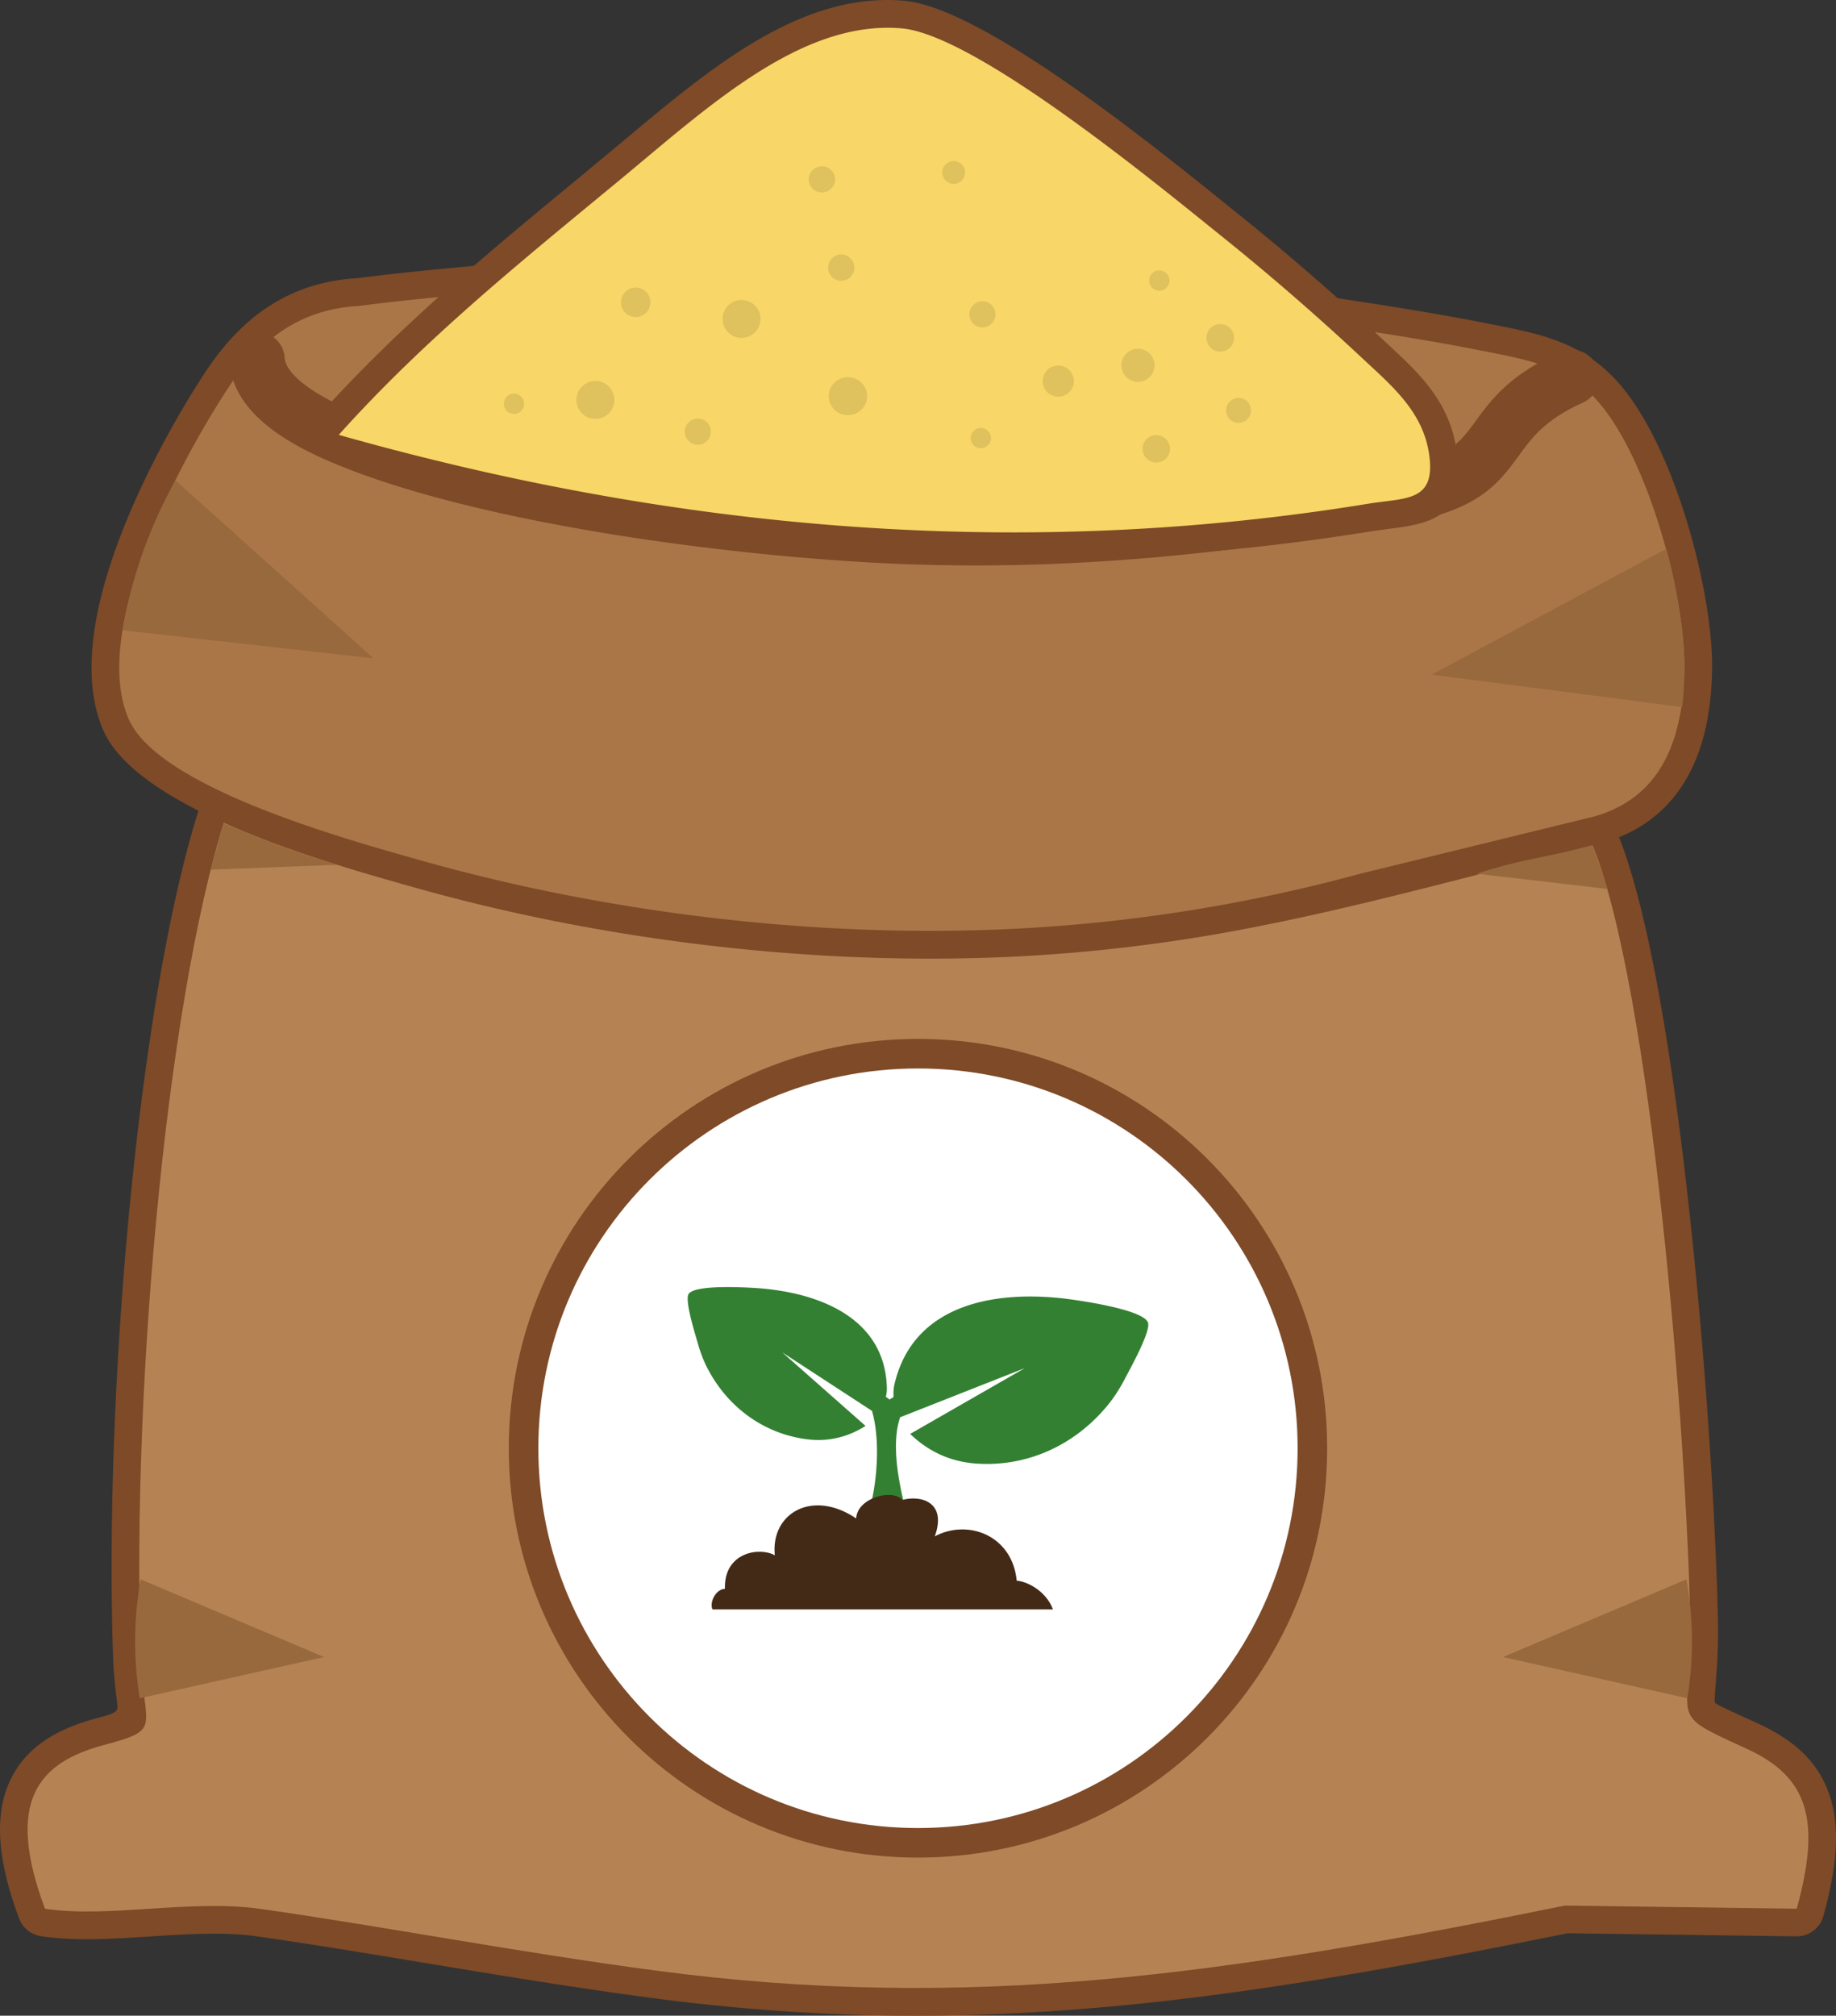 <?xml version="1.0" encoding="UTF-8"?> <svg xmlns="http://www.w3.org/2000/svg" shape-rendering="geometricPrecision" text-rendering="geometricPrecision" image-rendering="optimizeQuality" fill-rule="evenodd" clip-rule="evenodd" viewBox="0 0 467 512.503"><rect x="0" y="0" width="467" height="512.503" fill="#333333" stroke="none"/><path fill="#7E4A27" fill-rule="nonzero" d="M216.708 229.969c54.034.473 113.075-8.922 184.941-25.943 3.109-.713 6.428.748 7.915 3.722 7.042 14.018 12.826 43.11 17.225 76.141 5.85 43.93 9.392 95.326 10.16 126.821.19 7.855-.213 13.095-.509 16.932-.233 3.06-.374 4.911-.239 5.23.17.407 3.043 1.723 10.245 5.016l.791.361c9.839 4.501 15.784 10.446 18.39 19.027 2.371 7.8 1.603 17.313-1.769 29.64a7.043 7.043 0 01-6.926 5.413l-58.234-.784c-43.293 8.785-81.272 15.567-118.282 18.814-37.505 3.292-74.243 3.013-114.772-2.384-19.848-2.639-39.262-5.859-57.833-8.932-14.851-2.456-29.174-4.829-42.591-6.727-8.282-1.168-17.674-.561-26.866.036-9.684.627-19.178 1.244-27.93-.062a7.089 7.089 0 01-5.571-4.52c-5.837-15.626-6.109-26.683-2.412-34.791 3.968-8.696 11.844-13.342 22.063-16.079 5.607-1.501 5.578-1.727 5.259-4.245-.364-2.879-.847-6.644-1.018-11.71-1.224-36.383.732-81.462 5.105-122.736 4.13-39 10.443-74.811 18.298-97.062l.164-.414c1.52-3.578 5.66-5.242 9.238-3.723 52.285 22.238 101.385 32.49 155.158 32.959z"></path><path fill="#B58353" d="M403.279 210.893c-144.676 34.266-238.163 37.825-344.485-7.402-15.85 44.899-25.37 147.365-23.016 217.236.638 18.982 5.952 18.861-9.455 22.986-16.553 4.435-25.112 14.199-14.879 41.6 16.297 2.433 36.965-2.484 54.741.027 30.261 4.277 65.175 10.975 100.37 15.66 79.835 10.632 145.011 1.073 231.494-16.498l58.965.795c6.146-22.31 3.109-33.418-12.698-40.651-21.32-9.747-13.719-5.926-14.4-33.774-1.33-54.458-11-168.845-26.637-199.979z"></path><path fill="#7E4A27" fill-rule="nonzero" d="M125.63 67.183l208.771 7.793.798.072 4.501.677c11.368 1.746 24.07 3.706 35.553 5.918l4.224.831c11.842 2.305 21.769 4.304 30.583 13.125 7.123 7.14 13.206 19.453 17.605 32.555 5.036 14.993 8.004 31.406 7.817 42.128-.187 10.685-2.124 19.986-6.362 27.441-4.534 7.967-11.487 13.689-21.427 16.591-33.353 8.164-68.544 18.351-102.259 23.869a424.07 424.07 0 01-42.892 4.793c-25.639 1.543-52.42.725-78.954-2.213-26.893-2.98-53.595-8.151-78.649-15.251l-1.786-.506c-19.809-5.591-68.009-19.201-76.843-39.232-4.79-10.867-3.447-24.969.833-39.299 5.755-19.253 16.88-39.341 24.848-51.516 4.172-6.375 9.126-12.107 15.442-16.444l.259-.167c6.366-4.304 13.942-7.104 23.219-7.616 5.342-.7 11.086-1.343 16.782-1.914 5.4-.545 11.464-1.103 17.051-1.609l.886-.026z"></path><path fill="#AA7647" d="M125.38 74.234l208.772 7.794c12.471 1.927 27.139 4.116 39.774 6.556 12.57 2.54 22.911 3.765 31.128 11.991 13.705 13.736 23.705 51.087 23.376 69.595-.335 19.054-6.634 32.674-22.7 37.368l-59.793 14.628a413.895 413.895 0 01-83.809 13.758c-50.801 3.063-106.251-3.318-155.282-17.214-17.569-4.977-66.322-18.23-74.066-35.786-9.789-22.195 12.038-64.096 25.129-84.095 7.446-11.375 17.38-20.222 33.583-21.059 10.525-1.392 23.232-2.571 33.888-3.536z"></path><path fill="#7E4A27" fill-rule="nonzero" d="M58.346 91.814c-.226-3.88 2.738-7.219 6.618-7.446 3.881-.226 7.219 2.738 7.446 6.618.101 1.645 1.247 3.46 3.404 5.424 2.997 2.731 7.596 5.42 13.745 8.042 15.721 6.714 37.404 12.068 60.088 16.079 29.056 5.141 59.507 8.056 81.376 8.848 18.788.676 37.746.219 57.863-1.419 20.1-1.635 41.255-4.458 64.457-8.502 14.835-2.587 18.102-7.058 21.804-12.13 4.17-5.715 8.739-11.979 21.67-17.806a7.051 7.051 0 019.32 3.529c1.599 3.545.016 7.721-3.529 9.32-9.609 4.33-13.006 8.985-16.102 13.23-5.509 7.543-10.357 14.188-30.793 17.75-23.681 4.126-45.252 7.009-65.724 8.673-20.452 1.667-39.932 2.124-59.464 1.418-22.547-.814-53.753-3.788-83.308-9.018-23.596-4.172-46.339-9.822-63.173-17.011-7.633-3.257-13.558-6.789-17.718-10.584-4.956-4.517-7.638-9.527-7.98-15.015z"></path><path fill="#7E4A27" fill-rule="nonzero" d="M349.309 134.999c-44.049 7.195-88.12 9.06-132.264 5.987-44.14-3.075-88.388-11.085-132.781-23.636-3.746-1.047-5.929-4.937-4.882-8.683a6.989 6.989 0 011.862-3.141c20.586-22.878 43.3-41.6 66.883-61.037l11.027-9.162C181.01 17.038 203.839-2.067 229.914.181c19.966 1.72 63.203 36.62 82.181 51.937l3.132 2.525a627.394 627.394 0 0136.019 31.252l2.193 2.032c7.717 7.15 15.242 14.277 17.037 26.508 2.265 15.476-4.464 18.207-14.687 19.7l-6.48.864z"></path><path fill="#F8D667" d="M348.18 128.053c-86.96 14.208-174.143 7.358-262.015-17.486 21.612-24.092 45.86-43.67 70.994-64.41 22.739-18.769 46.52-41.158 72.179-38.943 18.917 1.633 65.151 39.789 81.478 52.913a629.66 629.66 0 0135.648 30.91c7.505 7.021 15.433 13.529 17.038 24.419 1.792 12.231-5.88 11.056-15.322 12.597z"></path><path fill="#DFC15D" d="M294.109 110.637a3.482 3.482 0 11-3.483 3.483 3.479 3.479 0 013.483-3.483zm-85.077-68.341a3.311 3.311 0 110 6.621 3.309 3.309 0 01-3.312-3.312 3.309 3.309 0 013.312-3.309zM249.9 76.601a3.31 3.31 0 013.309 3.313 3.308 3.308 0 01-3.309 3.309 3.31 3.31 0 110-6.622zM215.726 95.92a4.81 4.81 0 014.809 4.813 4.807 4.807 0 01-4.809 4.809 4.812 4.812 0 110-9.622zm-1.753-31.212a3.308 3.308 0 013.309 3.312 3.311 3.311 0 11-6.621 0 3.308 3.308 0 013.312-3.312zM188.62 76.28a4.807 4.807 0 014.809 4.809 4.812 4.812 0 11-4.809-4.809zm-57.875 23.806a2.571 2.571 0 012.57 2.574 2.571 2.571 0 11-5.144 0 2.574 2.574 0 012.574-2.574zm20.632-3.207a4.812 4.812 0 11.003 9.623 4.812 4.812 0 01-.003-9.623zm26.118 9.559a3.311 3.311 0 013.312 3.313 3.314 3.314 0 11-3.312-3.313zm-15.8-33.313a3.737 3.737 0 11-3.736 3.736 3.734 3.734 0 013.736-3.736zm80.884-32.165a2.884 2.884 0 012.889 2.886 2.884 2.884 0 01-2.889 2.888 2.887 2.887 0 110-5.774zm6.91 67.852a2.57 2.57 0 012.574 2.57 2.573 2.573 0 01-2.574 2.574 2.57 2.57 0 01-2.57-2.574 2.568 2.568 0 012.57-2.57zm45.391-40.05a2.568 2.568 0 012.571 2.571 2.57 2.57 0 01-2.571 2.573 2.572 2.572 0 110-5.144zm-25.707 24.184a3.955 3.955 0 013.956 3.959 3.954 3.954 0 01-3.956 3.956 3.956 3.956 0 110-7.915zm20.284-4.268a4.2 4.2 0 014.202 4.203 4.198 4.198 0 01-4.202 4.202 4.202 4.202 0 010-8.405zm25.576 12.511a3.164 3.164 0 11.002 6.33 3.164 3.164 0 01-.002-6.33zm-4.648-18.781a3.499 3.499 0 013.499 3.5 3.499 3.499 0 11-6.999 0c0-1.934 1.566-3.5 3.5-3.5z"></path><path fill="#98693D" d="M31.158 160.253c2.541-14.694 7.344-27.086 13.46-38.156l50.404 45.296-63.864-7.14zM427.864 179.781c1.699-13.052-.691-28.055-3.999-40.262l-59.73 32.01 63.729 8.252zM429.192 431.802c1.779-11.008 1.399-20.938-.23-30.251l-46.661 19.759 46.891 10.492zm-393.658 0c-1.779-11.008-1.398-20.938.23-30.251l46.661 19.759-46.891 10.492zM53.586 221.116l3.273-11.766c8.332 3.309 16.21 6.77 28.895 10.532l-32.168 1.234zm355.325 4.924l-3.838-11.145c-9.832 2.823-17.395 3.296-29.486 7.248l33.324 3.897z"></path><path fill="#7E4A27" fill-rule="nonzero" d="M233.495 264.146c28.735 0 54.761 11.651 73.594 30.485 18.833 18.833 30.487 44.856 30.487 73.593 0 28.741-11.651 54.763-30.487 73.593-18.83 18.837-44.853 30.488-73.594 30.488-28.74 0-54.763-11.651-73.593-30.488-18.837-18.83-30.487-44.852-30.487-73.593 0-28.737 11.654-54.76 30.487-73.593 18.834-18.834 44.859-30.485 73.593-30.485z"></path><path fill="#fff" d="M233.495 271.664c53.33 0 96.564 43.234 96.564 96.56 0 53.329-43.234 96.563-96.564 96.563-53.328 0-96.562-43.234-96.562-96.563 0-53.326 43.234-96.56 96.562-96.56z"></path><path fill="#338032" d="M228.883 360.572l.036-.207 31.771-12.521-29.18 16.739c4.845 4.665 10.514 7.121 16.938 7.548 13.25.873 25.472-5.023 33.646-15.275 1.549-1.944 2.889-4.107 4.074-6.369 1.434-2.748 6.575-11.989 5.833-14.195-1.086-3.223-16.21-5.443-19.673-5.919-17.977-2.462-39.952.519-44.83 21.663-.236 1.031-.289 2.085-.207 3.146l-1.014.656-.959-.699a8.316 8.316 0 00.259-2.243c-.446-18.232-18.032-24.397-33.247-25.405-2.932-.193-15.758-.919-17.196 1.553-.985 1.69 1.688 10.163 2.406 12.668.591 2.062 1.33 4.071 2.279 5.932 5 9.819 14.063 16.739 25.12 18.256 5.36.735 10.442-.328 15.219-3.352l-21.197-18.709 22.887 14.921-.003.161c1.825 6.378 1.51 15.622-.253 23.343l9.159 3.113c-1.917-7.144-4.208-17.658-1.868-24.805z"></path><path fill="#432A16" d="M184.387 403.965c-2.297.098-3.974 3.35-3.173 5.242h86.627c-1.883-4.957-6.901-7.174-9.234-7.311-1.127-11.585-12.464-15.736-20.832-11.28 3.141-8.703-3.521-10.545-8.277-9.244-2.382-2.932-11.463-.594-11.726 4.691-11.182-7.544-21.797-1.28-20.694 9.381-3.769-2.165-12.976-.87-12.691 8.521z"></path></svg> 